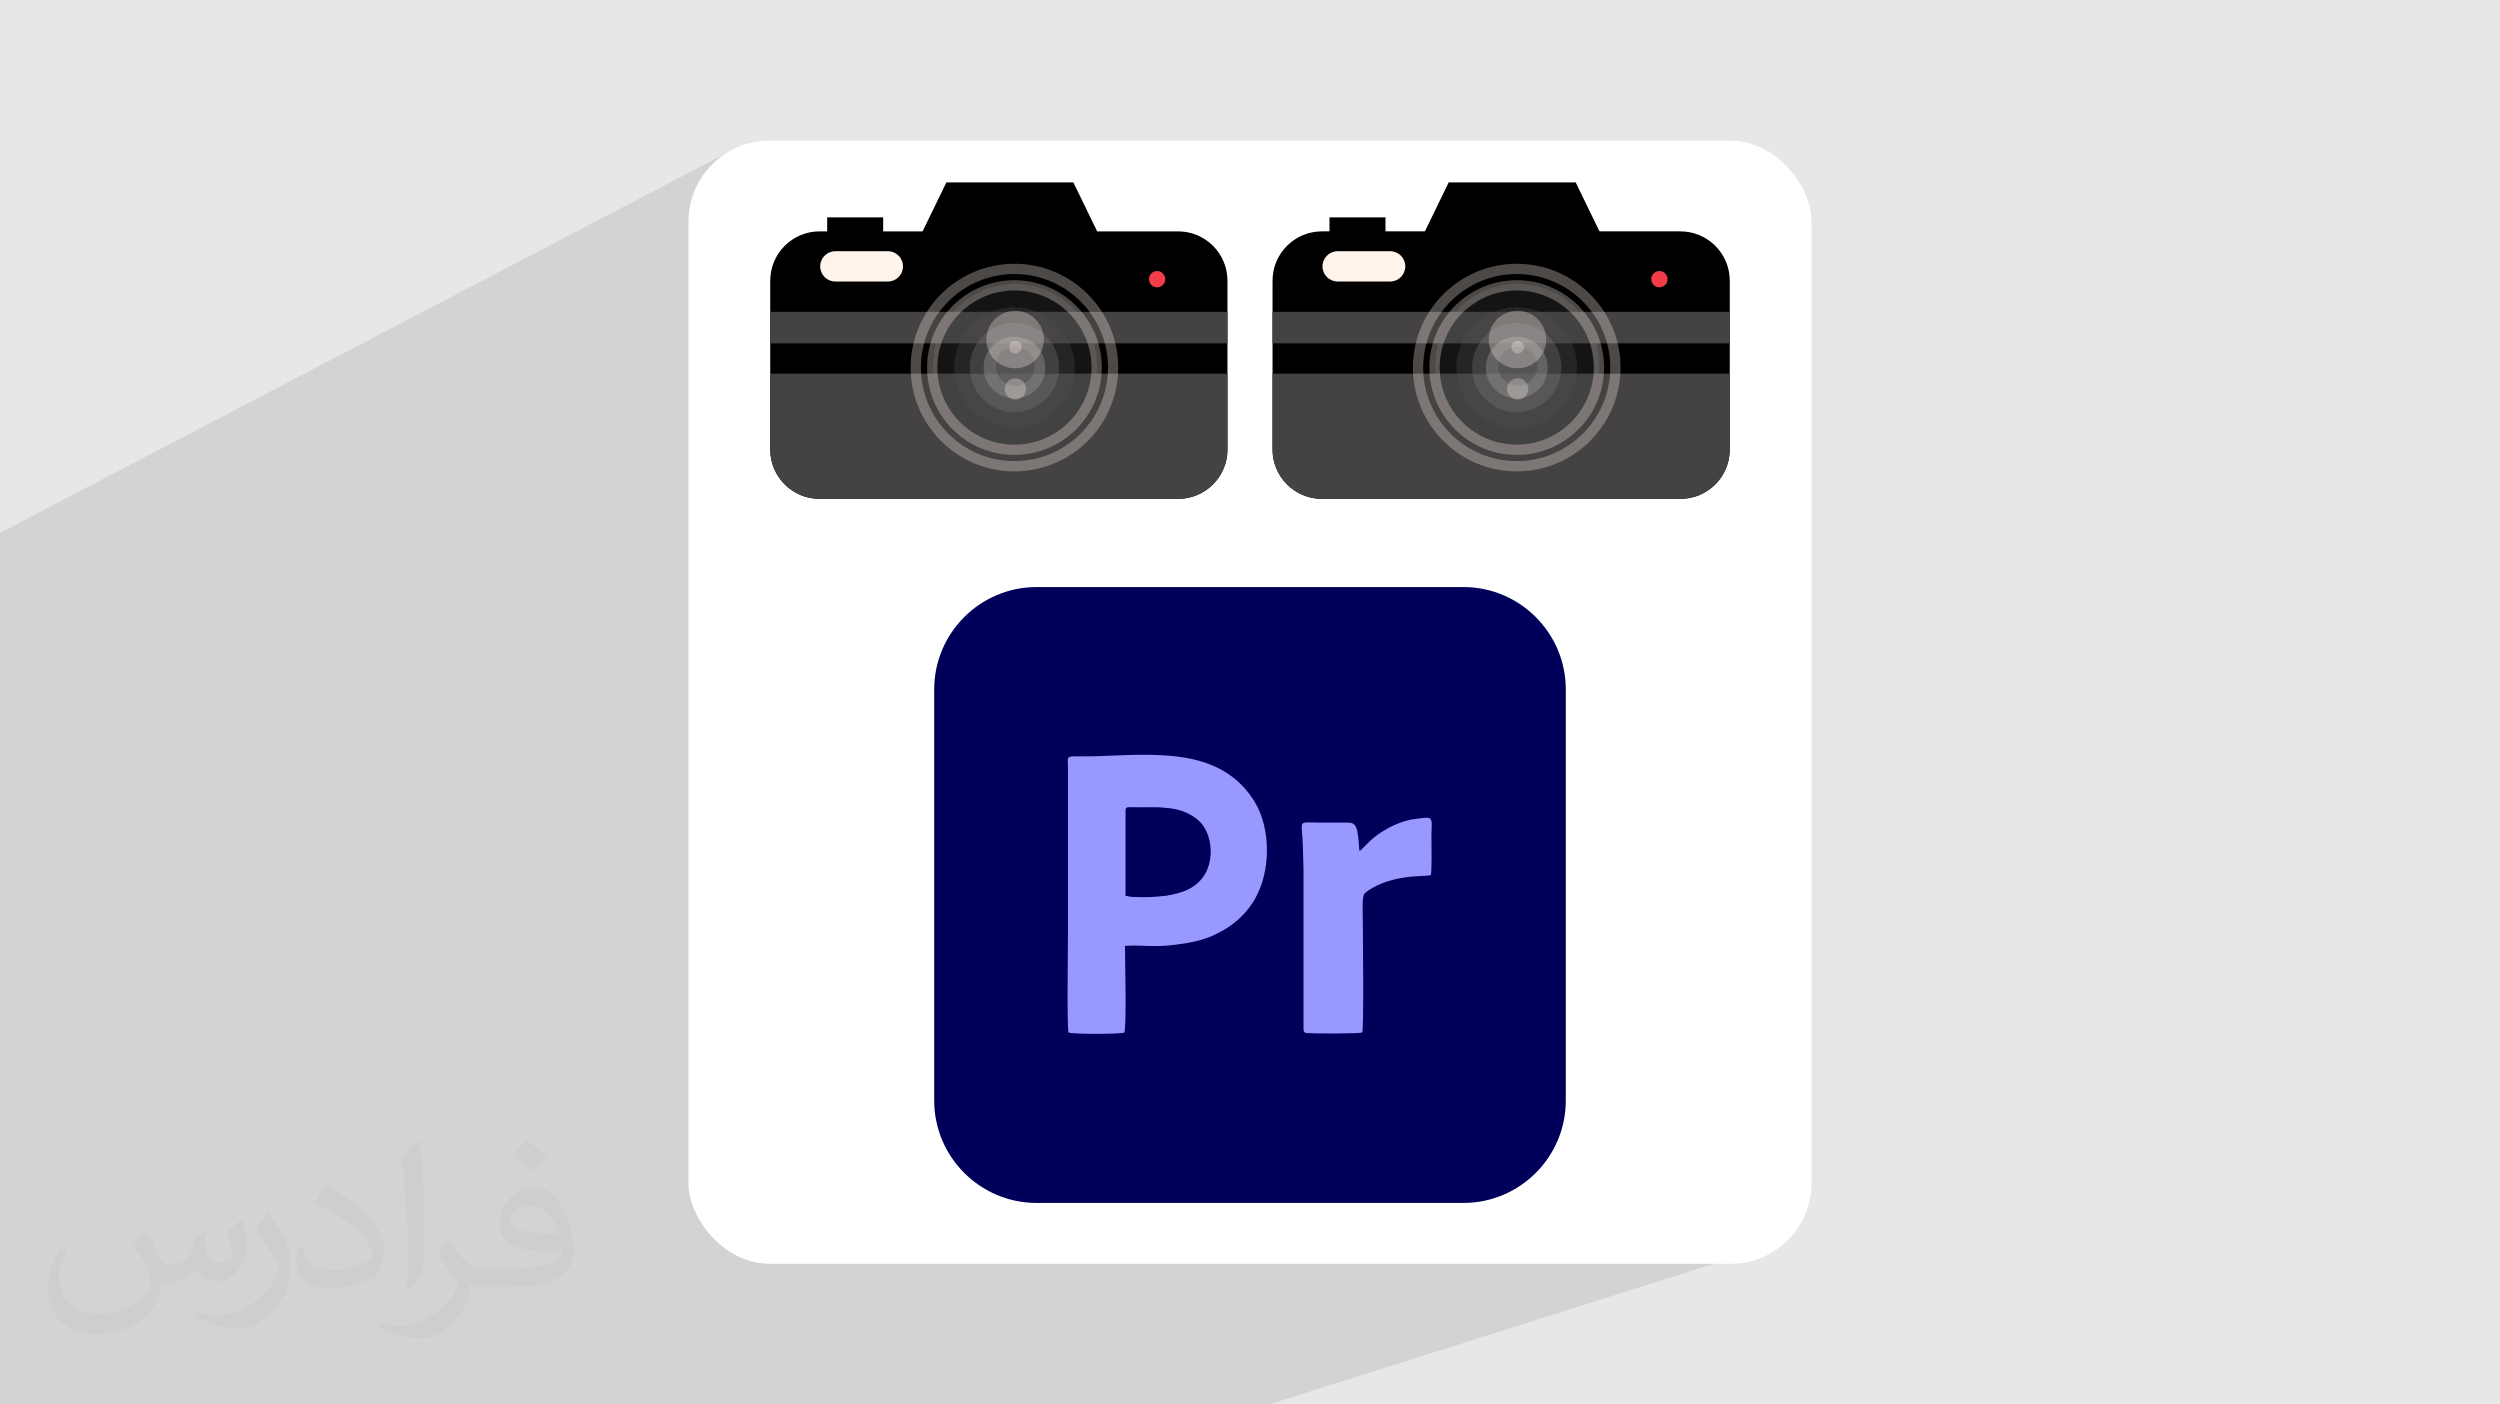 <?xml version="1.0" encoding="UTF-8"?>
<!DOCTYPE svg PUBLIC "-//W3C//DTD SVG 1.0//EN" "http://www.w3.org/TR/2001/REC-SVG-20010904/DTD/svg10.dtd">
<!-- Creator: CorelDRAW -->
<svg xmlns="http://www.w3.org/2000/svg" xml:space="preserve" width="94.192mm" height="52.917mm" version="1.0" style="shape-rendering:geometricPrecision; text-rendering:geometricPrecision; image-rendering:optimizeQuality; fill-rule:evenodd; clip-rule:evenodd"
viewBox="0 0 9404.92 5283.66"
 xmlns:xlink="http://www.w3.org/1999/xlink"
 xmlns:xodm="http://www.corel.com/coreldraw/odm/2003">
 <defs>
  <style type="text/css">
   <![CDATA[
    .fil4 {fill:#00005B}
    .fil5 {fill:#9898FE}
    .fil3 {fill:white}
    .fil6 {fill:black;fill-rule:nonzero}
    .fil8 {fill:#444242;fill-rule:nonzero}
    .fil9 {fill:#F23D49;fill-rule:nonzero}
    .fil7 {fill:#FFF4EB;fill-rule:nonzero}
    .fil2 {fill:#373435;fill-opacity:0.031}
    .fil1 {fill:#2B2A29;fill-opacity:0.102}
    .fil15 {fill:#362F36;fill-rule:nonzero;fill-opacity:0.302}
    .fil10 {fill:#444242;fill-rule:nonzero;fill-opacity:0.302}
    .fil12 {fill:#504F50;fill-rule:nonzero;fill-opacity:0.302}
    .fil13 {fill:#7E7E7E;fill-rule:nonzero;fill-opacity:0.302}
    .fil14 {fill:#B5B5B5;fill-rule:nonzero;fill-opacity:0.302}
    .fil11 {fill:#FFF4EB;fill-rule:nonzero;fill-opacity:0.302}
    .fil0 {fill:#E6E7E8}
   ]]>
  </style>
 </defs>
 <g id="Layer_x0020_1">
  <polygon class="fil0" points="-0,0 9404.92,0 9404.92,5283.66 -0,5283.66 "/>
  <polygon class="fil1" points="6532.25,3955.98 6723.22,4667.13 4773.4,5283.66 38.76,5283.66 -0,5283.66 -0,2004.49 2736.98,573.52 "/>
  <path class="fil2" d="M548.54 4627.69c17.95,27.21 29.6,53.36 40.96,82.43 8.45,16.91 12.93,48.09 52.57,48.09 11.61,0 28.28,-3.42 43.06,-11.61 16.63,-8.73 29.32,-21.94 35.94,-42l15.85 -53.36 38.57 -19.02 2.64 2.64c-5.27,20.09 -6.59,39.36 -6.59,54.43 0,44.63 38.57,61.56 69.22,61.56 17.95,0 34.09,-8.73 34.09,-25.11 0,-21.13 -8.98,-57.06 -20.62,-89.29 17.95,-17.95 35.94,-35.94 56.53,-50.47l3.17 1.6c8.98,38.04 14,75.56 14,100.66 0,24.57 -10.83,51.79 -19.81,69.49 -18.49,34.87 -51.25,62.62 -90.87,62.62 -30.1,0 -63.65,-15.07 -86.66,-43.06l-1.32 0c-21.66,26.96 -55.22,51.25 -108.86,51.25l-16.63 0c-2.64,35.41 -10.29,60.49 -21.94,82.95 -31.95,62.34 -126.81,106.47 -216.1,106.47 -124.17,0 -186.51,-71.59 -186.51,-166.96 0,-58.91 19.27,-113.6 48.88,-152.42l24.29 10.04c-18.49,35.41 -30.91,68.68 -30.91,101.45 0,89.29 72.66,131.83 156.4,131.83 77.68,0 173.83,-49.41 191.28,-106.72 -6.59,-62.62 -30.1,-91.93 -66.04,-148.99 10.83,-19.02 24.83,-38.04 42.28,-58.38l3.17 0 0 0 0 0 -0.02 -0.09zm1432.13 -336.04c26.15,16.39 51.79,35.66 76.87,57.85 -14,19.81 -31.45,37.79 -53.11,53.64 -25.11,-20.34 -50.19,-37.79 -75.84,-56.27 17.42,-19.55 34.62,-38.29 52.04,-55.22l0 0 0 0 0 0 0 0 0 0 0.03 0zm13.47 244.11c-42.28,0 -76.87,27.75 -76.87,48.34 0,44.13 84.53,57.85 185.72,57.31 -12.68,-51.79 -57.06,-105.68 -108.86,-105.68l0.01 0.03zm-94.86 236.19c54.96,0 103.04,-1.6 139.74,-10.83 40.96,-10.29 75.56,-30.91 75.56,-45.17 0,-3.7 0,-8.19 -1.32,-11.89 -22.98,2.11 -49.41,2.11 -72.38,2.11 -74.49,0 -131.55,-16.91 -154.02,-58.66 -5.55,-11.61 -9.51,-24.57 -9.51,-39.36 0,-40.43 17.42,-79.79 48.09,-107 25.61,-22.45 53.89,-36.44 82.67,-36.44 52.04,0 93.51,41.75 122.57,107.54 15.85,35.94 26.68,77.4 26.68,129.72 0,34.87 -9.51,64.19 -31.17,85.85 -40.43,39.11 -114.92,53.89 -229.04,53.89l-51.79 0 0 0 -13.47 0c-28.28,0 -48.62,-5.02 -64.72,-17.42l-2.64 0c0.79,6.59 1.32,12.93 1.32,19.02 0,25.61 -8.45,58.38 -25.61,84.53 -50.72,75.3 -105.68,108.04 -153.24,108.04 -48.09,0 -107,-18.49 -160.11,-42.54l9.51 -18.49c17.17,7.13 40.96,11.89 73.7,11.89 85.85,0 198.66,-82.43 212.66,-163 -3.17,-6.59 -8.98,-15.32 -17.17,-24.57 -25.11,-29.85 -40.96,-54.68 -55.75,-80.83 12.68,-25.11 24.29,-45.17 35.13,-63.4l4.49 -0.53c36.72,74.77 69.99,117.55 144.23,117.55l11.61 0 0 0 53.89 0 0 0 0 0 0 0 0 0 0 0 0.09 0.01zm-371.98 79c6.34,-34.34 6.87,-72.91 6.87,-108.86l0 -53.36c0,-99.6 -12.68,-244.36 -22.98,-338.68 17.95,-19.27 43.06,-42 62.87,-57.31l5.81 1.6c13.47,118.62 16.63,256 16.63,383.06 0,33.3 -1.32,65.79 -4.49,89.55 -1.85,30.1 -19.27,52.83 -56.53,87.7l-8.19 -3.7zm-382.8 -157.19c1.85,46.77 24.83,83.49 105.15,83.49 49.93,0 92.19,-12.93 138.96,-35.13 8.45,-3.7 12.93,-8.73 12.93,-12.93 0,-29.32 -22.45,-68.15 -60.23,-103.55 -36.72,-33.3 -85.34,-62.62 -130.76,-82.18 -15.6,-6.59 -20.62,-13.47 -20.62,-20.09 0,-13.47 17.95,-41.75 32.77,-62.09l5.02 -0.53c52.04,27.21 110.17,67.64 153.24,112.53 39.11,41.47 63.4,83.49 63.4,129.19 0,33.81 -10.29,65.51 -26.96,95.11 -57.06,28.79 -117.83,50.72 -178.06,50.72 -73.17,0 -123.1,-34.34 -123.1,-114.92 0,-8.73 0,-22.19 3.17,-39.64l25.11 0 0 0 0 0 0 0 0 0 0 0 -0.02 0zm-132.37 -132.9l45.45 73.45c16.63,27.21 32.23,56.81 32.23,103.55l0 59.7c0,48.34 -30.91,100.13 -80.83,151.38 -39.11,34.62 -73.7,49.41 -105.68,49.41 -47.55,0 -101.98,-14.79 -164.85,-41.75l7.13 -18.49c19.81,5.27 42.79,9.77 71.06,9.77 90.36,-0.53 182.8,-66.57 225.08,-147.15 5.02,-9.26 6.87,-17.95 6.87,-24.04 0,-9.26 -5.02,-19.55 -8.98,-28.79 -22.98,-43.31 -48.62,-82.95 -76.87,-119.68 14.79,-23.25 29.6,-45.7 45.7,-67.9l3.7 0.53 0 0 0 0 0 0 0 0 0 0 -0.02 0.01z"/>
  <rect class="fil3" x="2589.93" y="529.3" width="4225.03" height="4225.03" rx="304.59" ry="304.59"/>
  <g id="_3094760726080">
   <path class="fil4" d="M3899.52 2208.45l1605.89 0c212.22,0 385.06,172.84 385.06,385.07l0 1546.81c0,212.23 -172.84,385.07 -385.06,385.07l-1605.89 0c-212.23,0 -385.07,-172.84 -385.07,-385.07l0 -1546.81c0,-212.23 172.84,-385.07 385.07,-385.07z"/>
   <path class="fil5" d="M4236.44 3370.2l0 -323.8c2.19,-10.93 2.19,-8.75 30.62,-8.75 78.77,2.19 170.65,-13.13 240.67,48.13 56.89,48.13 67.83,172.85 0,234.1 -28.43,26.26 -63.44,39.38 -113.76,48.13 -32.82,6.56 -124.71,10.94 -155.34,2.19l0 0 -2.18 0.01 -0.01 0zm-2.19 188.16c63.44,-4.38 107.2,6.56 188.16,-4.38 54.7,-6.56 107.21,-17.49 150.96,-39.37 83.14,-39.38 148.78,-105.02 177.22,-203.47 30.62,-107.21 15.32,-229.72 -39.38,-308.48 -131.27,-194.73 -378.5,-164.09 -595.09,-157.54 -113.77,2.2 -98.46,-10.93 -98.46,43.76l0 616.98c0,50.32 -4.37,356.62 2.19,378.49 15.32,6.57 192.54,6.57 210.04,0 8.75,-28.43 2.19,-273.48 2.19,-328.17l0 0 2.18 2.19 0 0.01z"/>
   <path class="fil5" d="M5113.77 3199.55c-6.57,-111.58 -15.32,-105.02 -63.45,-105.02 -28.44,0 -56.88,0 -85.33,0 -89.7,0 -65.64,-15.31 -63.44,96.26 0,26.26 2.19,54.71 2.19,80.96 0,54.7 0,111.58 0,166.29l0 424.44c0,17.49 0,24.06 15.32,24.06 30.62,2.19 194.72,2.19 205.65,-2.2 6.57,-17.49 2.2,-371.94 2.2,-422.25 0,-19.69 -4.37,-89.69 6.56,-100.64 15.31,-15.32 41.56,-28.44 67.82,-39.38 96.27,-35.01 159.72,-21.87 181.61,-30.62 4.37,-21.88 2.18,-120.34 2.18,-150.97 0,-30.62 6.57,-61.26 -10.93,-63.44 -13.13,-2.2 -54.7,4.37 -67.83,6.56 -52.51,10.93 -113.76,43.75 -150.97,78.77l-37.18 37.18 -4.36 0z"/>
   <path class="fil4" d="M4236.44 3370.2c30.62,6.57 122.51,2.2 155.33,-2.19 50.33,-8.75 85.33,-21.88 113.78,-48.13 67.82,-61.26 56.88,-185.97 0,-234.1 -70.01,-59.08 -161.9,-45.94 -240.68,-48.14 -26.25,0 -28.44,-2.18 -30.62,8.76l0 323.8 0 0 2.18 -0.01 0.01 0z"/>
  </g>
  <g id="_3094760727616">
   <g>
    <path class="fil6" d="M4431.91 1876.72l-1348.57 0c-102.59,0 -185.75,-83.16 -185.75,-185.76l0 -634.8c0,-102.59 83.15,-185.76 185.75,-185.76l1348.57 0c102.59,0 185.77,83.16 185.77,185.76l0 634.8c0,102.59 -83.17,185.76 -185.77,185.76z"/>
    <path class="fil7" d="M3340.03 1059.09l-197.46 0c-31.48,0 -57.03,-25.54 -57.03,-57.04 0,-31.51 25.55,-57.05 57.03,-57.05l197.46 0c31.51,0 57.05,25.54 57.05,57.05 0,31.5 -25.54,57.04 -57.05,57.04z"/>
    <polygon class="fil6" points="3322.5,901.12 3111.86,901.12 3111.86,817.74 3322.5,817.74 "/>
    <path class="fil8" d="M2897.59 1405.74l0 285.22c0,102.59 83.15,185.76 185.75,185.76l1348.57 0c102.59,0 185.77,-83.16 185.77,-185.76l0 -285.22 -1720.09 0z"/>
    <path class="fil9" d="M4383.66 1050.32c0,16.95 -13.76,30.71 -30.72,30.71 -16.95,0 -30.71,-13.76 -30.71,-30.71 0,-16.96 13.76,-30.71 30.71,-30.71 16.96,0 30.72,13.75 30.72,30.71z"/>
    <polygon class="fil6" points="3804.13,899.23 4134.64,885.03 4037.96,686.11 3804.13,686.11 3794.15,686.11 3560.31,686.11 3463.64,885.03 3794.15,899.23 3794.15,899.65 3799.14,899.44 3804.13,899.65 "/>
    <polygon class="fil8" points="2897.59,1291.66 4617.68,1291.66 4617.68,1173.18 2897.59,1173.18 "/>
    <path class="fil10" d="M4127.31 1377.02c0,170.52 -138.24,308.75 -308.74,308.75 -170.51,0 -308.75,-138.23 -308.75,-308.75 0,-170.51 138.24,-308.74 308.75,-308.74 170.5,0 308.74,138.23 308.74,308.74z"/>
    <path class="fil11" d="M3816.26 1773.32c-215.34,0 -390.54,-175.19 -390.54,-390.54 0,-215.34 175.19,-390.54 390.54,-390.54 215.33,0 390.54,175.19 390.54,390.54 0,215.34 -175.2,390.54 -390.54,390.54zm0 -742.41l0 0c-194.03,0 -351.88,157.85 -351.88,351.87 0,194.03 157.85,351.88 351.88,351.88 194.03,0 351.86,-157.85 351.86,-351.88 0,-194.02 -157.83,-351.87 -351.86,-351.87zm0 680.54l0 0c-181.23,0 -328.67,-147.45 -328.67,-328.67 0,-181.23 147.45,-328.66 328.67,-328.66 181.23,0 328.66,147.44 328.66,328.66 0,181.23 -147.44,328.67 -328.66,328.67zm0 -618.67l0 0c-159.92,0 -290.01,130.09 -290.01,290 0,159.92 130.09,290.01 290.01,290.01 159.9,0 289.99,-130.09 289.99,-290.01 0,-159.91 -130.09,-290 -289.99,-290z"/>
    <path class="fil12" d="M4042.97 1382.78c0,125.21 -101.5,226.72 -226.71,226.72 -125.21,0 -226.72,-101.51 -226.72,-226.72 0,-125.2 101.51,-226.71 226.72,-226.71 125.21,0 226.71,101.51 226.71,226.71z"/>
    <path class="fil13" d="M3984.22 1382.78c0,92.77 -75.2,167.97 -167.96,167.97 -92.77,0 -167.96,-75.2 -167.96,-167.97 0,-92.77 75.19,-167.96 167.96,-167.96 92.76,0 167.96,75.19 167.96,167.96z"/>
    <path class="fil14" d="M3932.38 1382.78c0,64.13 -51.99,116.12 -116.11,116.12 -64.13,0 -116.12,-51.99 -116.12,-116.12 0,-64.12 51.99,-116.11 116.12,-116.11 64.12,0 116.11,51.99 116.11,116.11z"/>
    <path class="fil15" d="M3893.2 1377.84c0,40.57 -32.87,73.45 -73.43,73.45 -40.56,0 -73.44,-32.88 -73.44,-73.45 0,-40.56 32.88,-73.44 73.44,-73.44 40.56,0 73.43,32.88 73.43,73.44z"/>
    <path class="fil11" d="M3843.38 1306.13c0,13.05 -10.57,23.61 -23.61,23.61 -13.04,0 -23.61,-10.56 -23.61,-23.61 0,-13.05 10.57,-23.61 23.61,-23.61 13.04,0 23.61,10.56 23.61,23.61z"/>
    <path class="fil11" d="M3859.79 1463.09c0,22.12 -17.9,40.04 -40.02,40.04 -22.11,0 -40.03,-17.92 -40.03,-40.04 0,-22.11 17.92,-40.03 40.03,-40.03 22.12,0 40.02,17.92 40.02,40.03z"/>
    <path class="fil11" d="M3927.19 1277.34c0,59.81 -48.49,108.29 -108.3,108.29 -59.8,0 -108.29,-48.48 -108.29,-108.29 0,-59.81 48.49,-108.29 108.29,-108.29 59.81,0 108.3,48.48 108.3,108.29z"/>
   </g>
   <g>
    <path class="fil6" d="M6321.57 1876.72l-1348.57 0c-102.59,0 -185.76,-83.17 -185.76,-185.77l0 -634.8c0,-102.58 83.16,-185.76 185.76,-185.76l1348.57 0c102.59,0 185.76,83.17 185.76,185.76l0 634.8c0,102.59 -83.16,185.77 -185.76,185.77z"/>
    <path class="fil7" d="M5229.69 1059.08l-197.46 0c-31.49,0 -57.03,-25.53 -57.03,-57.03 0,-31.51 25.54,-57.05 57.03,-57.05l197.46 0c31.51,0 57.05,25.54 57.05,57.05 0,31.5 -25.54,57.03 -57.05,57.03z"/>
    <polygon class="fil6" points="5212.15,901.11 5001.52,901.11 5001.52,817.74 5212.15,817.74 "/>
    <path class="fil8" d="M4787.24 1405.73l0 285.22c0,102.59 83.16,185.77 185.76,185.77l1348.57 0c102.59,0 185.76,-83.17 185.76,-185.77l0 -285.22 -1720.09 0z"/>
    <path class="fil9" d="M6273.32 1050.32c0,16.95 -13.76,30.71 -30.72,30.71 -16.95,0 -30.71,-13.76 -30.71,-30.71 0,-16.97 13.76,-30.71 30.71,-30.71 16.96,0 30.72,13.74 30.72,30.71z"/>
    <polygon class="fil6" points="5693.78,899.23 6024.29,885.02 5927.62,686.11 5693.78,686.11 5683.81,686.11 5449.97,686.11 5353.3,885.02 5683.81,899.23 5683.81,899.65 5688.8,899.43 5693.78,899.65 "/>
    <polygon class="fil8" points="4787.24,1291.65 6507.33,1291.65 6507.33,1173.17 4787.24,1173.17 "/>
    <path class="fil10" d="M6016.97 1377.02c0,170.52 -138.24,308.74 -308.75,308.74 -170.51,0 -308.74,-138.22 -308.74,-308.74 0,-170.51 138.23,-308.74 308.74,-308.74 170.51,0 308.75,138.23 308.75,308.74z"/>
    <path class="fil11" d="M5705.91 1773.32c-215.33,0 -390.53,-175.19 -390.53,-390.54 0,-215.34 175.19,-390.54 390.53,-390.54 215.34,0 390.55,175.19 390.55,390.54 0,215.34 -175.2,390.54 -390.55,390.54zm0 -742.41l0 0c-194.02,0 -351.87,157.84 -351.87,351.87 0,194.02 157.85,351.88 351.87,351.88 194.04,0 351.87,-157.86 351.87,-351.88 0,-194.03 -157.83,-351.87 -351.87,-351.87zm0 680.54l0 0c-181.22,0 -328.67,-147.45 -328.67,-328.67 0,-181.23 147.46,-328.67 328.67,-328.67 181.24,0 328.66,147.45 328.66,328.67 0,181.23 -147.43,328.67 -328.66,328.67zm0 -618.68l0 0c-159.91,0 -290,130.09 -290,290.01 0,159.91 130.09,290 290,290 159.9,0 289.99,-130.09 289.99,-290 0,-159.92 -130.09,-290.01 -289.99,-290.01z"/>
    <path class="fil12" d="M5932.62 1382.78c0,125.21 -101.5,226.72 -226.71,226.72 -125.2,0 -226.71,-101.51 -226.71,-226.72 0,-125.21 101.51,-226.71 226.71,-226.71 125.21,0 226.71,101.5 226.71,226.71z"/>
    <path class="fil13" d="M5873.87 1382.78c0,92.77 -75.19,167.96 -167.96,167.96 -92.76,0 -167.95,-75.19 -167.95,-167.96 0,-92.77 75.19,-167.96 167.95,-167.96 92.77,0 167.96,75.19 167.96,167.96z"/>
    <path class="fil14" d="M5822.04 1382.78c0,64.13 -51.99,116.11 -116.12,116.11 -64.12,0 -116.11,-51.98 -116.11,-116.11 0,-64.13 51.99,-116.12 116.11,-116.12 64.13,0 116.12,51.99 116.12,116.12z"/>
    <path class="fil15" d="M5782.86 1377.84c0,40.56 -32.87,73.45 -73.43,73.45 -40.57,0 -73.44,-32.89 -73.44,-73.45 0,-40.57 32.87,-73.44 73.44,-73.44 40.56,0 73.43,32.87 73.43,73.44z"/>
    <path class="fil11" d="M5733.04 1306.12c0,13.05 -10.57,23.62 -23.61,23.62 -13.05,0 -23.61,-10.57 -23.61,-23.62 0,-13.04 10.56,-23.61 23.61,-23.61 13.04,0 23.61,10.57 23.61,23.61z"/>
    <path class="fil11" d="M5749.44 1463.09c0,22.12 -17.9,40.04 -40.01,40.04 -22.12,0 -40.04,-17.92 -40.04,-40.04 0,-22.12 17.92,-40.04 40.04,-40.04 22.11,0 40.01,17.92 40.01,40.04z"/>
    <path class="fil11" d="M5816.84 1277.34c0,59.8 -48.48,108.28 -108.29,108.28 -59.81,0 -108.29,-48.48 -108.29,-108.28 0,-59.81 48.48,-108.3 108.29,-108.3 59.81,0 108.29,48.49 108.29,108.3z"/>
   </g>
  </g>
 </g>
</svg>
